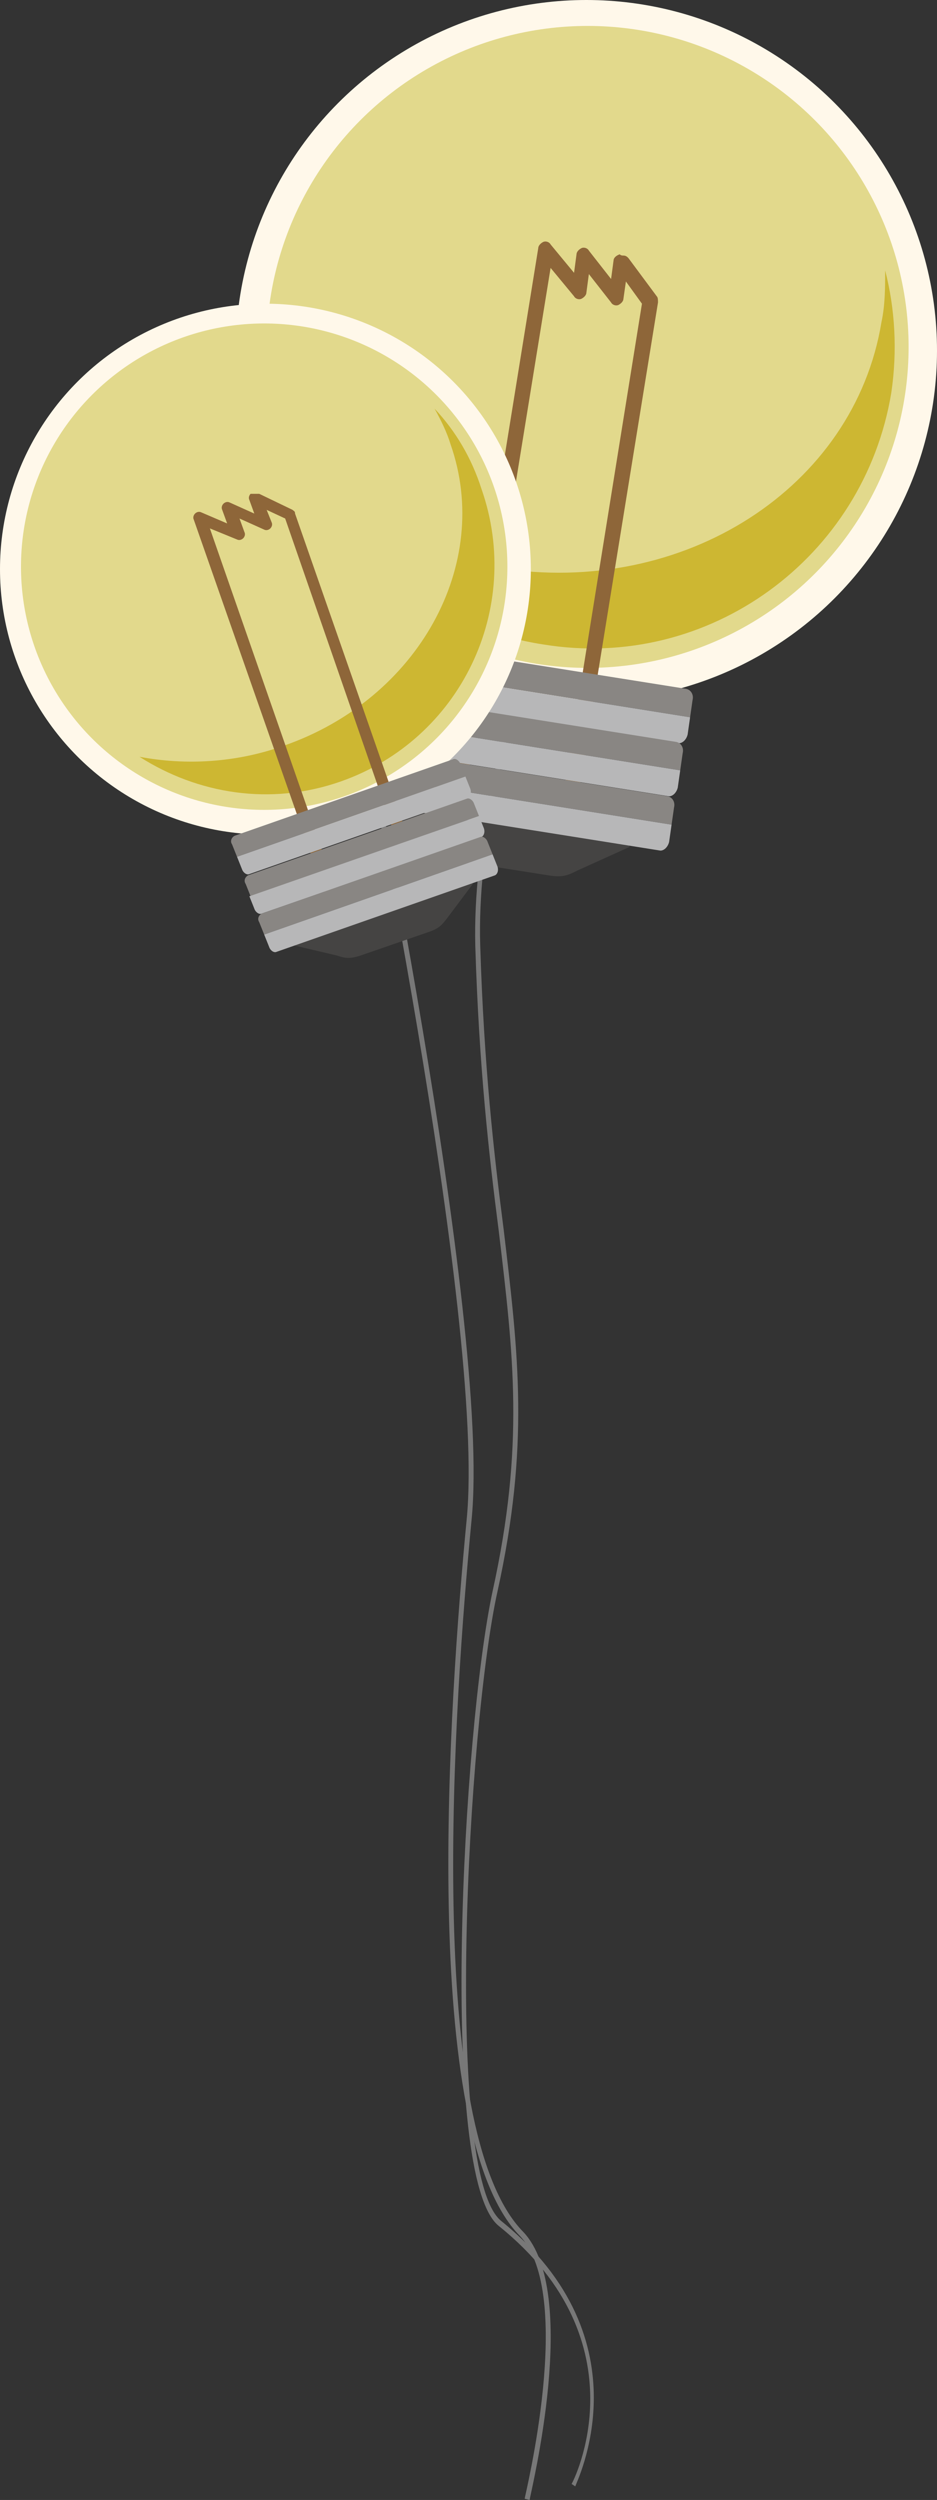 <?xml version="1.0" encoding="utf-8"?>
<!-- Generator: Adobe Illustrator 18.1.1, SVG Export Plug-In . SVG Version: 6.00 Build 0)  -->
<!DOCTYPE svg PUBLIC "-//W3C//DTD SVG 1.1//EN" "http://www.w3.org/Graphics/SVG/1.1/DTD/svg11.dtd">
<svg version="1.1" id="Layer_1" xmlns="http://www.w3.org/2000/svg" xmlns:xlink="http://www.w3.org/1999/xlink" x="0px" y="0px"
	 viewBox="0 0 75.9 202.5" enable-background="new 0 0 75.9 202.5" xml:space="preserve">
<rect x="0" y="0" width="75.9" height="202.5" fill="#333333" stroke="none"/>
<g>
	<g>
		<path fill="#787878" d="M46.6,201.4l-0.3-0.2c0.1-0.1,5.9-11.4-5.9-20.9c-4.9-3.9-2.9-40.2-0.5-51.4c2.6-11.8,1.7-19.1,0.5-29.2
			c-0.8-6.2-1.6-13.3-1.9-23.1c-0.4-16.1,9.2-37.1,9.3-37.3l0.3,0.2c-0.1,0.2-9.7,21.1-9.2,37.1c0.3,9.7,1.1,16.8,1.9,23
			c1.2,10.1,2.1,17.5-0.5,29.3c-2.4,10.8-4.4,47.2,0.3,51C52.6,189.6,46.6,201.2,46.6,201.4z"/>
	</g>
	<g>
		<path fill="#787878" d="M42.9,202.5l-0.4-0.1c0-0.2,4.1-16.6-0.4-21.3c-8.2-8.4-5.7-43.4-4.3-58c1.6-16.1-9.1-67.1-9.2-67.6
			l0.4-0.1c0.1,0.5,10.8,51.6,9.2,67.7c-1.4,14.6-3.9,49.5,4.2,57.7C47,185.7,43,201.8,42.9,202.5z"/>
	</g>
	<g>
		<circle fill="#FFF8EA" cx="47.5" cy="28.4" r="28.4"/>
		<circle fill="#E2D98C" cx="47.6" cy="28.1" r="26"/>
		<path fill="#CDB732" d="M71.7,21.9c0,1.4,0,2.8-0.3,4.2c-2.2,13.4-16,22.3-31,19.9c-5.5-0.9-10.3-3.1-14.2-6.3
			C29.8,46.1,36.1,51,44,52.2c13.4,2.2,26-7,28.2-20.4C72.7,28.4,72.5,25,71.7,21.9z"/>
		<g>
			<path fill="#8E6639" d="M50.5,20.7c0.2,0,0.3,0.1,0.4,0.2l2.3,3.1c0.1,0.1,0.1,0.3,0.1,0.5L47,63.4c-0.1,0.3-0.4,0.6-0.7,0.5
				c-0.3-0.1-0.6-0.4-0.5-0.7L52,24.6l-1.3-1.8l-0.2,1.4c0,0.2-0.2,0.4-0.4,0.5c-0.2,0.1-0.5,0-0.6-0.2l-1.8-2.3l-0.2,1.5
				c0,0.2-0.2,0.4-0.4,0.5c-0.2,0.1-0.5,0-0.6-0.2l-1.9-2.3l-6.5,40.1c-0.1,0.3-0.4,0.6-0.7,0.5c-0.3-0.1-0.6-0.4-0.5-0.7l6.7-41.5
				c0-0.2,0.2-0.4,0.4-0.5c0.2-0.1,0.5,0,0.6,0.2l1.9,2.3l0.2-1.5c0-0.2,0.2-0.4,0.4-0.5c0.2-0.1,0.5,0,0.6,0.2l1.8,2.3l0.2-1.5
				c0-0.2,0.2-0.4,0.5-0.5C50.3,20.7,50.4,20.7,50.5,20.7z"/>
		</g>
		<path fill="#454443" d="M31.2,65.4c0.1-0.4,1.1-0.1,2.4,0.1l15.1,2.4c1.3,0.2,2.3,0.3,2.3,0.7l-4.2,1.9c-0.8,0.4-1.2,0.6-2.4,0.4
			l-7.6-1.2c-1.3-0.2-1.6-0.6-2.2-1.1L31.2,65.4z"/>
		<g>
			<path fill="#898683" d="M55.9,58.1l0.2-1.4c0.1-0.4-0.1-0.8-0.5-0.9l-24.5-3.9c-0.3-0.1-0.7,0.2-0.7,0.7l-0.2,1.4L55.9,58.1z"/>
			<path fill="#B7B7B8" d="M55.9,58.1l-0.2,1.4c-0.1,0.4-0.4,0.7-0.7,0.7l-24.5-3.9c-0.3-0.1-0.6-0.4-0.5-0.9l0.2-1.4L55.9,58.1z"/>
			<path fill="#898683" d="M55.1,62.4l0.2-1.4c0.1-0.4-0.1-0.8-0.5-0.9l-24.5-3.9c-0.3-0.1-0.7,0.2-0.7,0.7l-0.2,1.4L55.1,62.4z"/>
			<path fill="#B7B7B8" d="M55.1,62.4l-0.2,1.4c-0.1,0.4-0.4,0.7-0.7,0.7l-24.5-3.9c-0.3-0.1-0.6-0.4-0.5-0.9l0.2-1.4L55.1,62.4z"/>
			<path fill="#898683" d="M54.4,66.8l0.2-1.4c0.1-0.4-0.1-0.8-0.5-0.9l-24.5-3.9c-0.3-0.1-0.7,0.2-0.7,0.7l-0.2,1.4L54.4,66.8z"/>
			<path fill="#B7B7B8" d="M54.4,66.8l-0.2,1.4c-0.1,0.4-0.4,0.7-0.7,0.7L29,65c-0.3-0.1-0.6-0.4-0.5-0.9l0.2-1.4L54.4,66.8z"/>
		</g>
	</g>
	<g>
		<circle fill="#FFF8EA" cx="21.5" cy="46.1" r="21.5"/>
		<circle fill="#E2D98C" cx="21.4" cy="45.9" r="19.7"/>
		<path fill="#CDB732" d="M35.2,33.1c0.5,0.9,1,1.9,1.3,2.9c3.4,9.7-2.6,20.6-13.5,24.4c-3.9,1.4-8,1.6-11.7,0.9
			c4.7,3,10.6,4,16.3,2c9.7-3.4,14.8-14,11.4-23.7C38.2,37.1,36.9,34.9,35.2,33.1z"/>
		<g>
			<path fill="#8E6639" d="M20.7,40c0.1,0,0.2,0,0.3,0l2.7,1.3c0.1,0.1,0.2,0.1,0.2,0.3l9.8,28.1c0.1,0.2,0,0.5-0.3,0.6
				c-0.2,0.1-0.5,0-0.6-0.3L23.1,42l-1.5-0.7l0.4,1c0.1,0.2,0,0.4-0.1,0.5c-0.1,0.1-0.3,0.2-0.5,0.1l-2-0.9l0.4,1.1
				c0.1,0.2,0,0.4-0.1,0.5c-0.1,0.1-0.3,0.2-0.5,0.1L17,42.8l10.1,29c0.1,0.2,0,0.5-0.3,0.6c-0.2,0.1-0.5,0-0.6-0.3l-10.5-30
				c-0.1-0.2,0-0.4,0.1-0.5c0.1-0.1,0.3-0.2,0.5-0.1l2.1,0.9l-0.4-1.1c-0.1-0.2,0-0.4,0.1-0.5c0.1-0.1,0.3-0.2,0.5-0.1l2,0.9
				l-0.4-1.1c-0.1-0.2,0-0.4,0.1-0.5C20.6,40,20.6,40,20.7,40z"/>
		</g>
		<path fill="#454443" d="M23.9,76.6c-0.1-0.3,0.7-0.5,1.6-0.8L36.5,72c0.9-0.3,1.7-0.7,1.8-0.4l-2.1,2.8c-0.4,0.5-0.6,0.8-1.5,1.1
			l-5.5,1.9c-0.9,0.3-1.3,0.2-1.9,0L23.9,76.6z"/>
		<g>
			<path fill="#898683" d="M37.7,62.9l-0.4-1c-0.1-0.3-0.4-0.5-0.6-0.4L19,67.7c-0.2,0.1-0.4,0.4-0.2,0.7l0.4,1L37.7,62.9z"/>
			<path fill="#B7B7B8" d="M37.7,62.9l0.4,1c0.1,0.3,0,0.6-0.2,0.7l-17.7,6.2c-0.2,0.1-0.5-0.1-0.6-0.4l-0.4-1L37.7,62.9z"/>
			<path fill="#898683" d="M38.8,66.1l-0.4-1c-0.1-0.3-0.4-0.5-0.6-0.4l-17.7,6.2c-0.2,0.1-0.4,0.4-0.2,0.7l0.4,1L38.8,66.1z"/>
			<path fill="#B7B7B8" d="M38.8,66.1l0.4,1c0.1,0.3,0,0.6-0.2,0.7L21.2,74c-0.2,0.1-0.5-0.1-0.6-0.4l-0.4-1L38.8,66.1z"/>
			<path fill="#898683" d="M39.9,69.2l-0.4-1c-0.1-0.3-0.4-0.5-0.6-0.4L21.2,74c-0.2,0.1-0.4,0.4-0.2,0.7l0.4,1L39.9,69.2z"/>
			<path fill="#B7B7B8" d="M39.9,69.2l0.4,1c0.1,0.3,0,0.6-0.2,0.7l-17.7,6.2c-0.2,0.1-0.5-0.1-0.6-0.4l-0.4-1L39.9,69.2z"/>
		</g>
	</g>
</g>
</svg>
